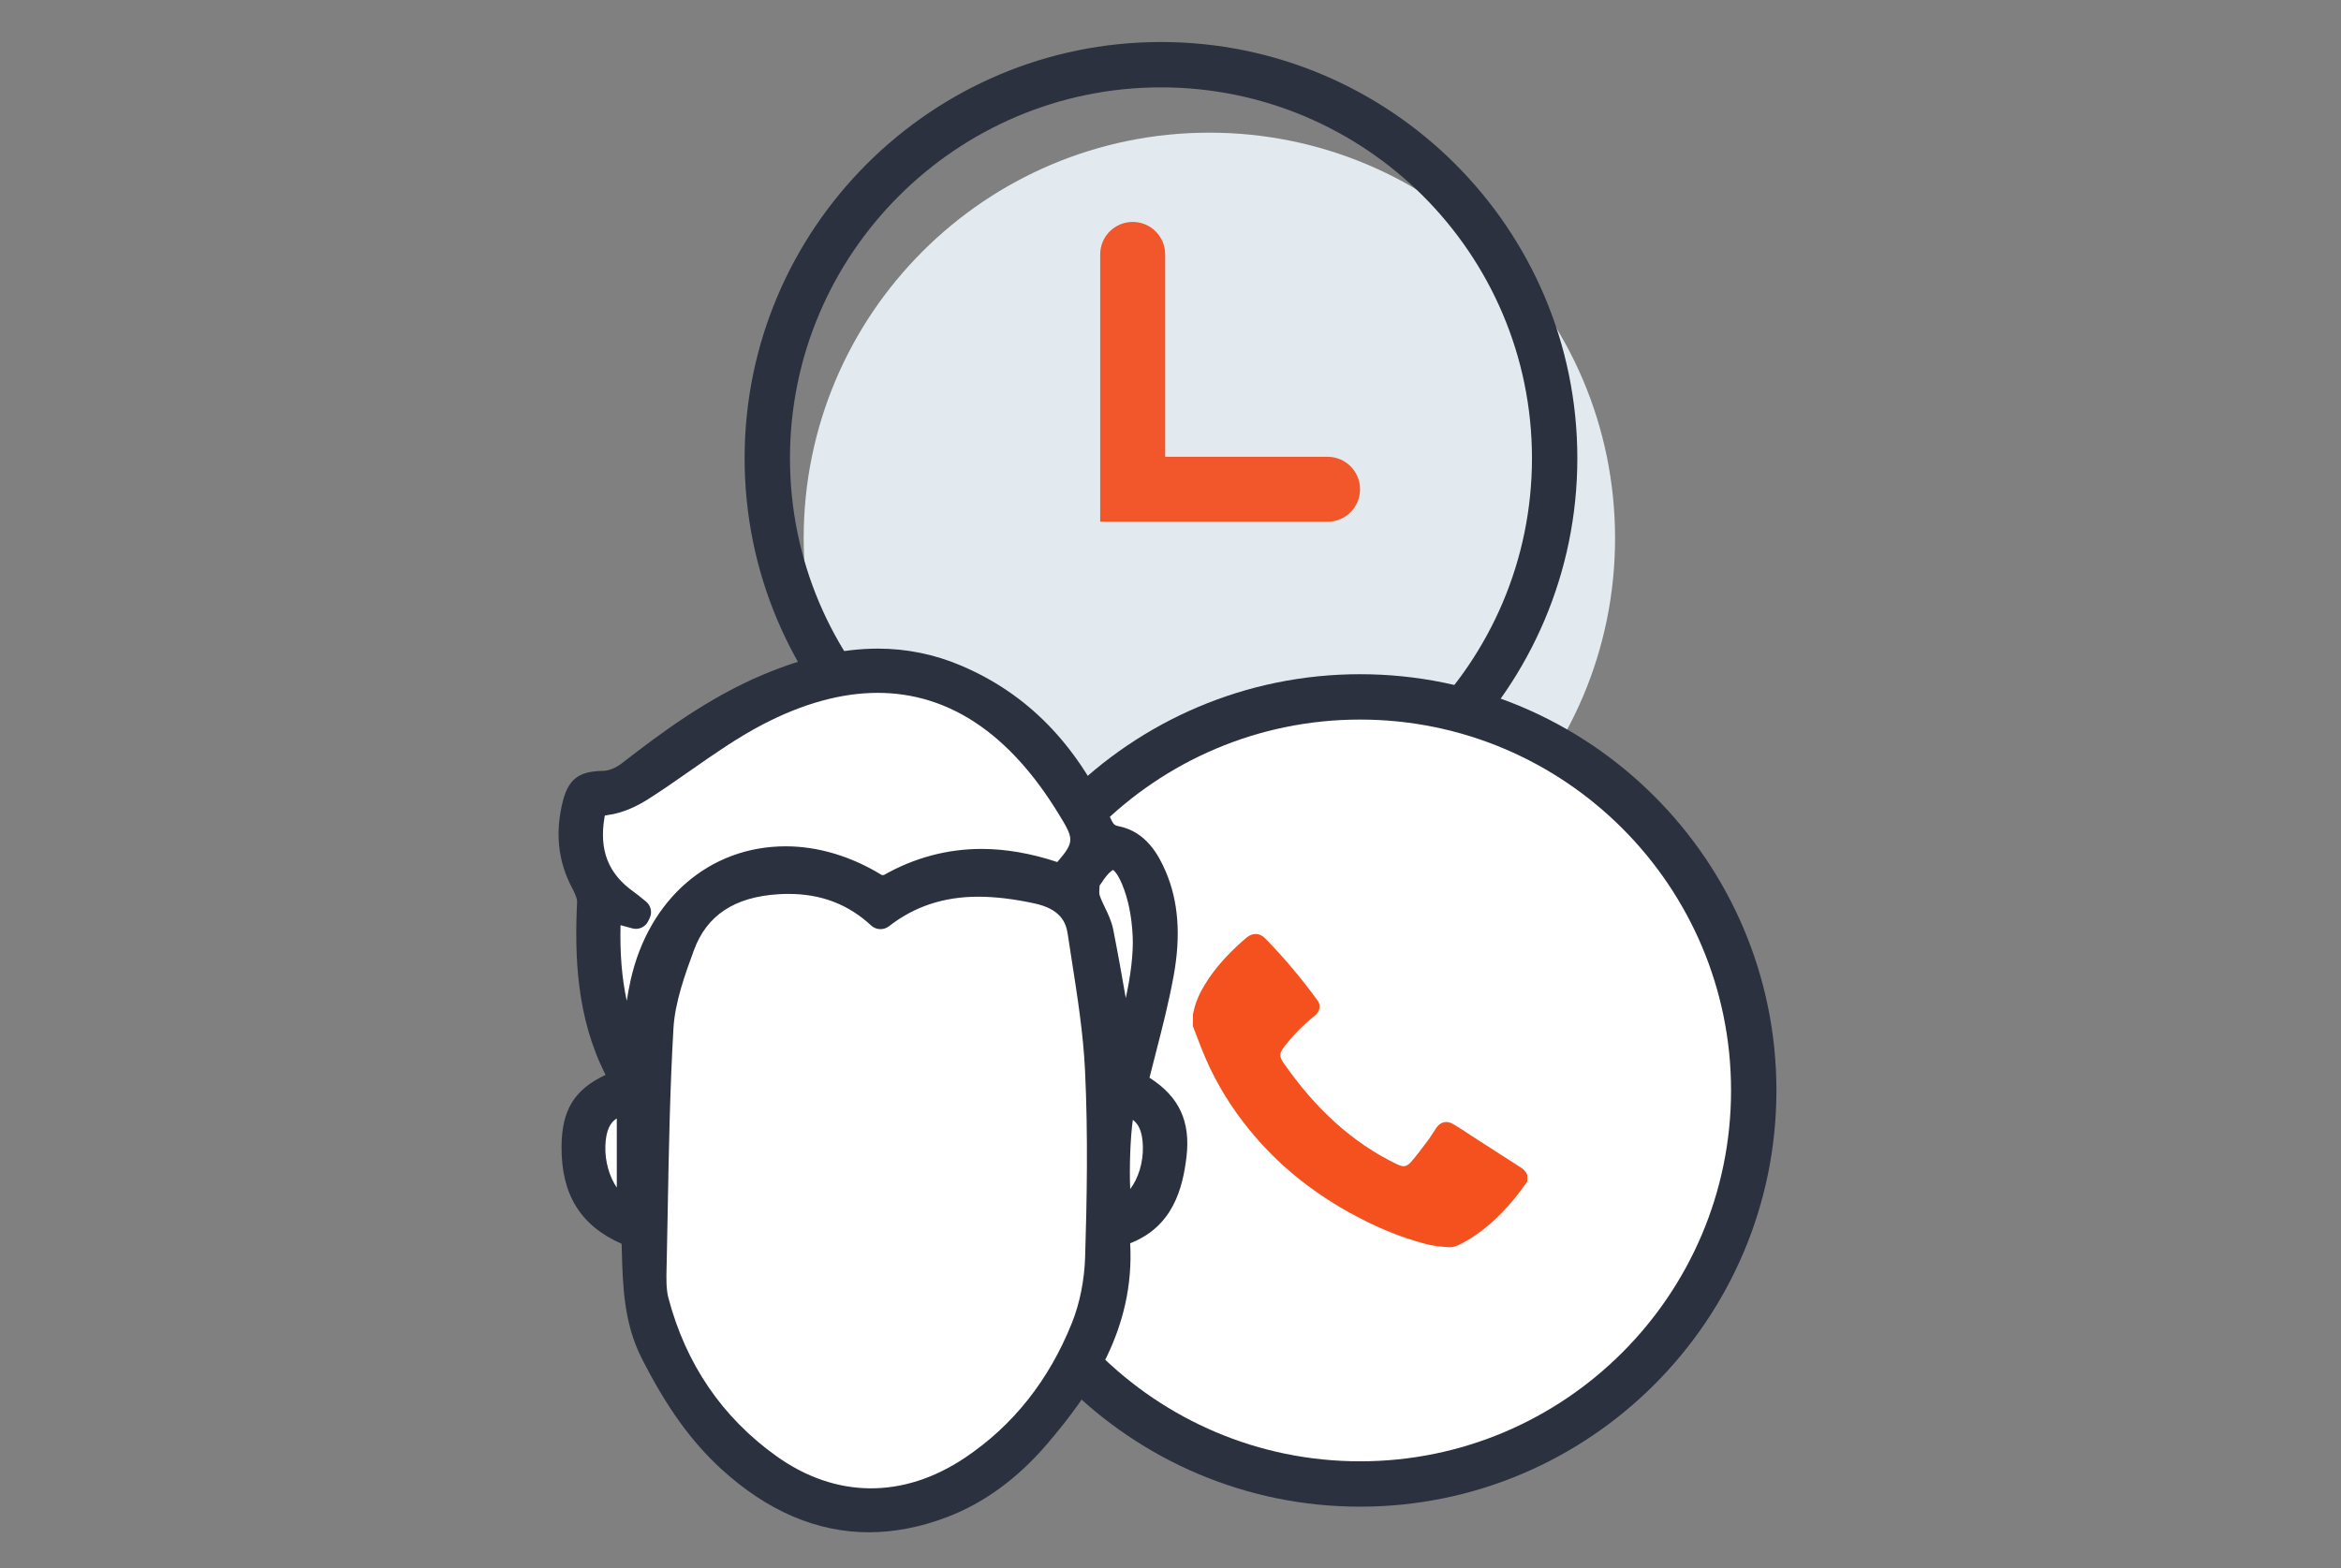 <?xml version="1.0" encoding="utf-8"?>
<!-- Generator: Adobe Illustrator 16.0.0, SVG Export Plug-In . SVG Version: 6.00 Build 0)  -->
<!DOCTYPE svg PUBLIC "-//W3C//DTD SVG 1.1//EN" "http://www.w3.org/Graphics/SVG/1.1/DTD/svg11.dtd">
<svg version="1.1" id="Layer_1" xmlns="http://www.w3.org/2000/svg" xmlns:xlink="http://www.w3.org/1999/xlink" x="0px" y="0px"
	 width="194px" height="130px" viewBox="0 0 194 130" enable-background="new 0 0 194 130" xml:space="preserve">
<rect x="0" y="0" width="194" height="130" fill="#808080" stroke="none"/>
<g>
	<path fill="#E3EAEF" d="M100.221,10.998c18.568,0,33.62,15.052,33.62,33.619c0,18.564-15.052,33.62-33.62,33.62
		c-18.566,0-33.62-15.055-33.62-33.62C66.601,26.05,81.654,10.998,100.221,10.998z"/>
	<path fill="#2B313F" d="M96.212,3.483c-19.026,0-34.505,15.478-34.505,34.502c0,19.026,15.479,34.504,34.505,34.504
		c19.024,0,34.503-15.478,34.503-34.504C130.715,18.96,115.236,3.483,96.212,3.483z M96.212,68.729
		c-16.953,0-30.746-13.792-30.746-30.744c0-16.952,13.792-30.743,30.746-30.743c16.951,0,30.743,13.791,30.743,30.743
		C126.955,54.938,113.163,68.729,96.212,68.729z"/>
	<g>
		<g>
			<g>
				<path fill="#F1572A" d="M110.019,43.249H91.174V21.085c0-1.485,1.21-2.689,2.694-2.689c1.489,0,2.69,1.205,2.69,2.689v16.781
					h13.46c1.486,0,2.69,1.204,2.69,2.689C112.709,42.042,111.505,43.249,110.019,43.249z"/>
			</g>
		</g>
	</g>
	<g>
		<g>
			<g>
				<g>
					<circle fill-rule="evenodd" clip-rule="evenodd" fill="#FFFFFF" cx="112.708" cy="90.393" r="32.624"/>
					<path fill="#2B313F" d="M112.71,55.889c-19.027,0-34.505,15.478-34.505,34.503s15.479,34.504,34.505,34.504
						c19.024,0,34.503-15.479,34.503-34.504S131.734,55.889,112.71,55.889z M112.71,121.136c-16.953,0-30.746-13.792-30.746-30.743
						c0-16.952,13.792-30.744,30.746-30.744c16.951,0,30.743,13.792,30.743,30.744C143.453,107.344,129.661,121.136,112.71,121.136z
						"/>
				</g>
			</g>
			<g>
				<g>
					<path fill="#F4511E" d="M98.86,84.087c0.13-0.671,0.349-1.317,0.672-1.922c0.788-1.472,1.868-2.709,3.083-3.836
						c0.231-0.214,0.47-0.423,0.713-0.625c0.47-0.391,1.062-0.373,1.488,0.056c1.597,1.62,3.048,3.364,4.388,5.2
						c0.262,0.358,0.165,0.905-0.188,1.188c-0.963,0.771-1.829,1.636-2.58,2.606c-0.438,0.563-0.441,0.823-0.038,1.403
						c1.255,1.788,2.652,3.456,4.282,4.92c1.537,1.381,3.224,2.538,5.09,3.434c0.526,0.252,0.793,0.231,1.177-0.206
						c0.484-0.556,0.919-1.151,1.363-1.74c0.251-0.334,0.466-0.688,0.692-1.035c0.342-0.524,0.872-0.675,1.42-0.35
						c0.52,0.3,1.018,0.646,1.525,0.976c1.339,0.86,2.676,1.725,4.02,2.585c0.27,0.165,0.487,0.362,0.598,0.665
						c0,0.175,0,0.356,0,0.539c-0.376,0.5-0.729,1.022-1.133,1.503c-1.285,1.526-2.723,2.857-4.527,3.747
						c-0.252,0.122-0.555,0.214-0.827,0.195c-0.605-0.038-1.221-0.094-1.812-0.24c-2.316-0.589-4.486-1.539-6.565-2.702
						c-3.148-1.765-5.896-4.003-8.179-6.808c-1.472-1.805-2.687-3.767-3.612-5.898c-0.382-0.881-0.704-1.79-1.057-2.681
						C98.86,84.74,98.86,84.411,98.86,84.087z"/>
				</g>
			</g>
		</g>
		<g>
			<path fill="#FFFFFF" d="M49.373,66.215l11.881-6.418l11.879-4.506l13.042,5.189l4.71,8.193l3.414,2.322l1.913,8.876l-3.352,9.75
				l3.352,3.224l-1.094,7.1l-2.867,4.097l-3.823,10.241l-9.969,8.604l-5.667,2.975l-9.764-4.068l-8.057-8.738l-1.774-8.057
				l-3.141-4.917l-2.364-5.685l3.046-3.821l2.645-2.091l-3.054-4.378c0,0-0.819-5.054-0.819-5.463s1.092-5.463,1.092-5.463
				l-2.184-4.507L49.373,66.215z"/>
			<path fill="#2B313F" d="M95.259,89.337c0.165-0.663,0.336-1.324,0.505-1.982c0.547-2.122,1.109-4.314,1.506-6.513
				c0.602-3.344,0.381-6.16-0.672-8.611c-0.594-1.388-1.641-3.282-3.862-3.735c-0.388-0.078-0.462-0.131-0.75-0.753
				c-2.836-6.138-6.879-10.252-12.361-12.577c-2.191-0.929-4.504-1.399-6.875-1.399c-2.933,0-6.033,0.7-9.475,2.143
				c-4.536,1.9-8.449,4.804-11.76,7.376c-0.454,0.354-1.064,0.604-1.491,0.613c-1.777,0.036-2.841,0.438-3.367,2.466
				c-0.668,2.568-0.427,4.982,0.719,7.177c0.15,0.288,0.463,0.885,0.448,1.215c-0.207,4.449-0.067,9.579,2.362,14.344
				c-2.614,1.229-3.627,2.937-3.649,5.929c-0.029,3.982,1.558,6.566,4.979,8.076c0,0.004,0,0.011,0,0.018l0.014,0.461
				c0.078,2.989,0.158,6.085,1.666,9.045c2.062,4.05,4.093,6.87,6.583,9.15c3.806,3.479,7.92,5.238,12.227,5.238
				c2.107,0,4.291-0.423,6.491-1.263c3.051-1.164,5.834-3.198,8.268-6.043c3.643-4.259,7.286-9.553,6.894-16.652
				c3.529-1.37,4.355-4.523,4.668-7.178C98.668,92.957,97.719,90.908,95.259,89.337z M93.88,92.828
				c0.51,0.387,0.8,1.029,0.831,2.212c0.038,1.334-0.387,2.656-1.049,3.527C93.58,96.849,93.671,94.288,93.88,92.828z
				 M64.323,120.694c-4.481-3.213-7.483-7.62-8.931-13.098c-0.195-0.741-0.173-1.644-0.153-2.518l0.007-0.229
				c0.033-1.554,0.063-3.109,0.091-4.663c0.09-4.901,0.184-9.975,0.472-14.937c0.127-2.21,0.997-4.574,1.694-6.475
				c1.065-2.9,3.358-4.421,7.01-4.647c0.28-0.018,0.553-0.026,0.827-0.026c2.709,0,4.954,0.857,6.858,2.623
				c0.407,0.373,1.024,0.399,1.464,0.063c2.123-1.652,4.547-2.454,7.412-2.454c1.383,0,2.901,0.18,4.645,0.554
				c2.182,0.469,2.621,1.591,2.76,2.518c0.111,0.74,0.227,1.478,0.342,2.22c0.467,2.987,0.954,6.081,1.096,9.104
				c0.26,5.376,0.151,10.839,0.009,15.471c-0.058,1.902-0.444,3.842-1.093,5.458c-1.901,4.755-4.886,8.517-8.869,11.184
				C74.846,124.269,69.243,124.219,64.323,120.694z M51.114,92.715v5.729c-0.569-0.826-0.996-2.118-0.948-3.467
				C50.214,93.657,50.601,93.017,51.114,92.715z M57.21,63.877c1.921-1.34,3.905-2.729,5.966-3.807
				c3.35-1.75,6.561-2.635,9.549-2.635c5.861,0,10.885,3.336,14.93,9.915c1.334,2.174,1.456,2.374-0.035,4.111
				c-2.176-0.723-4.285-1.089-6.281-1.089c-2.831,0-5.57,0.733-8.08,2.158c-0.011,0.002-0.048,0.011-0.101,0.011
				c-0.044,0-0.076-0.004-0.064,0.007c-2.542-1.564-5.302-2.392-7.984-2.392c-6.296,0-11.338,4.351-12.847,11.082
				c-0.128,0.572-0.233,1.148-0.325,1.729c-0.406-1.895-0.571-3.95-0.514-6.274l0.981,0.267c0.524,0.14,1.07-0.109,1.309-0.594
				l0.127-0.262c0.229-0.479,0.097-1.047-0.316-1.376l-0.284-0.231c-0.234-0.195-0.47-0.387-0.719-0.563
				c-2.118-1.496-2.889-3.462-2.426-6.187c0.01-0.062,0.02-0.108,0.028-0.14c0.045-0.014,0.118-0.027,0.225-0.041
				c1.324-0.164,2.552-0.804,3.35-1.311C54.896,65.495,56.073,64.674,57.21,63.877z M93.293,82.733
				c-0.324-1.873-0.664-3.78-1.038-5.67c-0.135-0.687-0.419-1.275-0.694-1.849c-0.167-0.349-0.329-0.683-0.434-1.002
				c-0.054-0.167-0.027-0.501-0.003-0.803c0.061-0.077,0.119-0.155,0.168-0.237c0.521-0.809,0.853-1.015,0.952-1.061
				c0.087,0.063,0.371,0.312,0.735,1.169c0.501,1.178,0.809,2.669,0.887,4.318C93.936,79.038,93.689,80.938,93.293,82.733z"/>
		</g>
	</g>
</g>
</svg>
